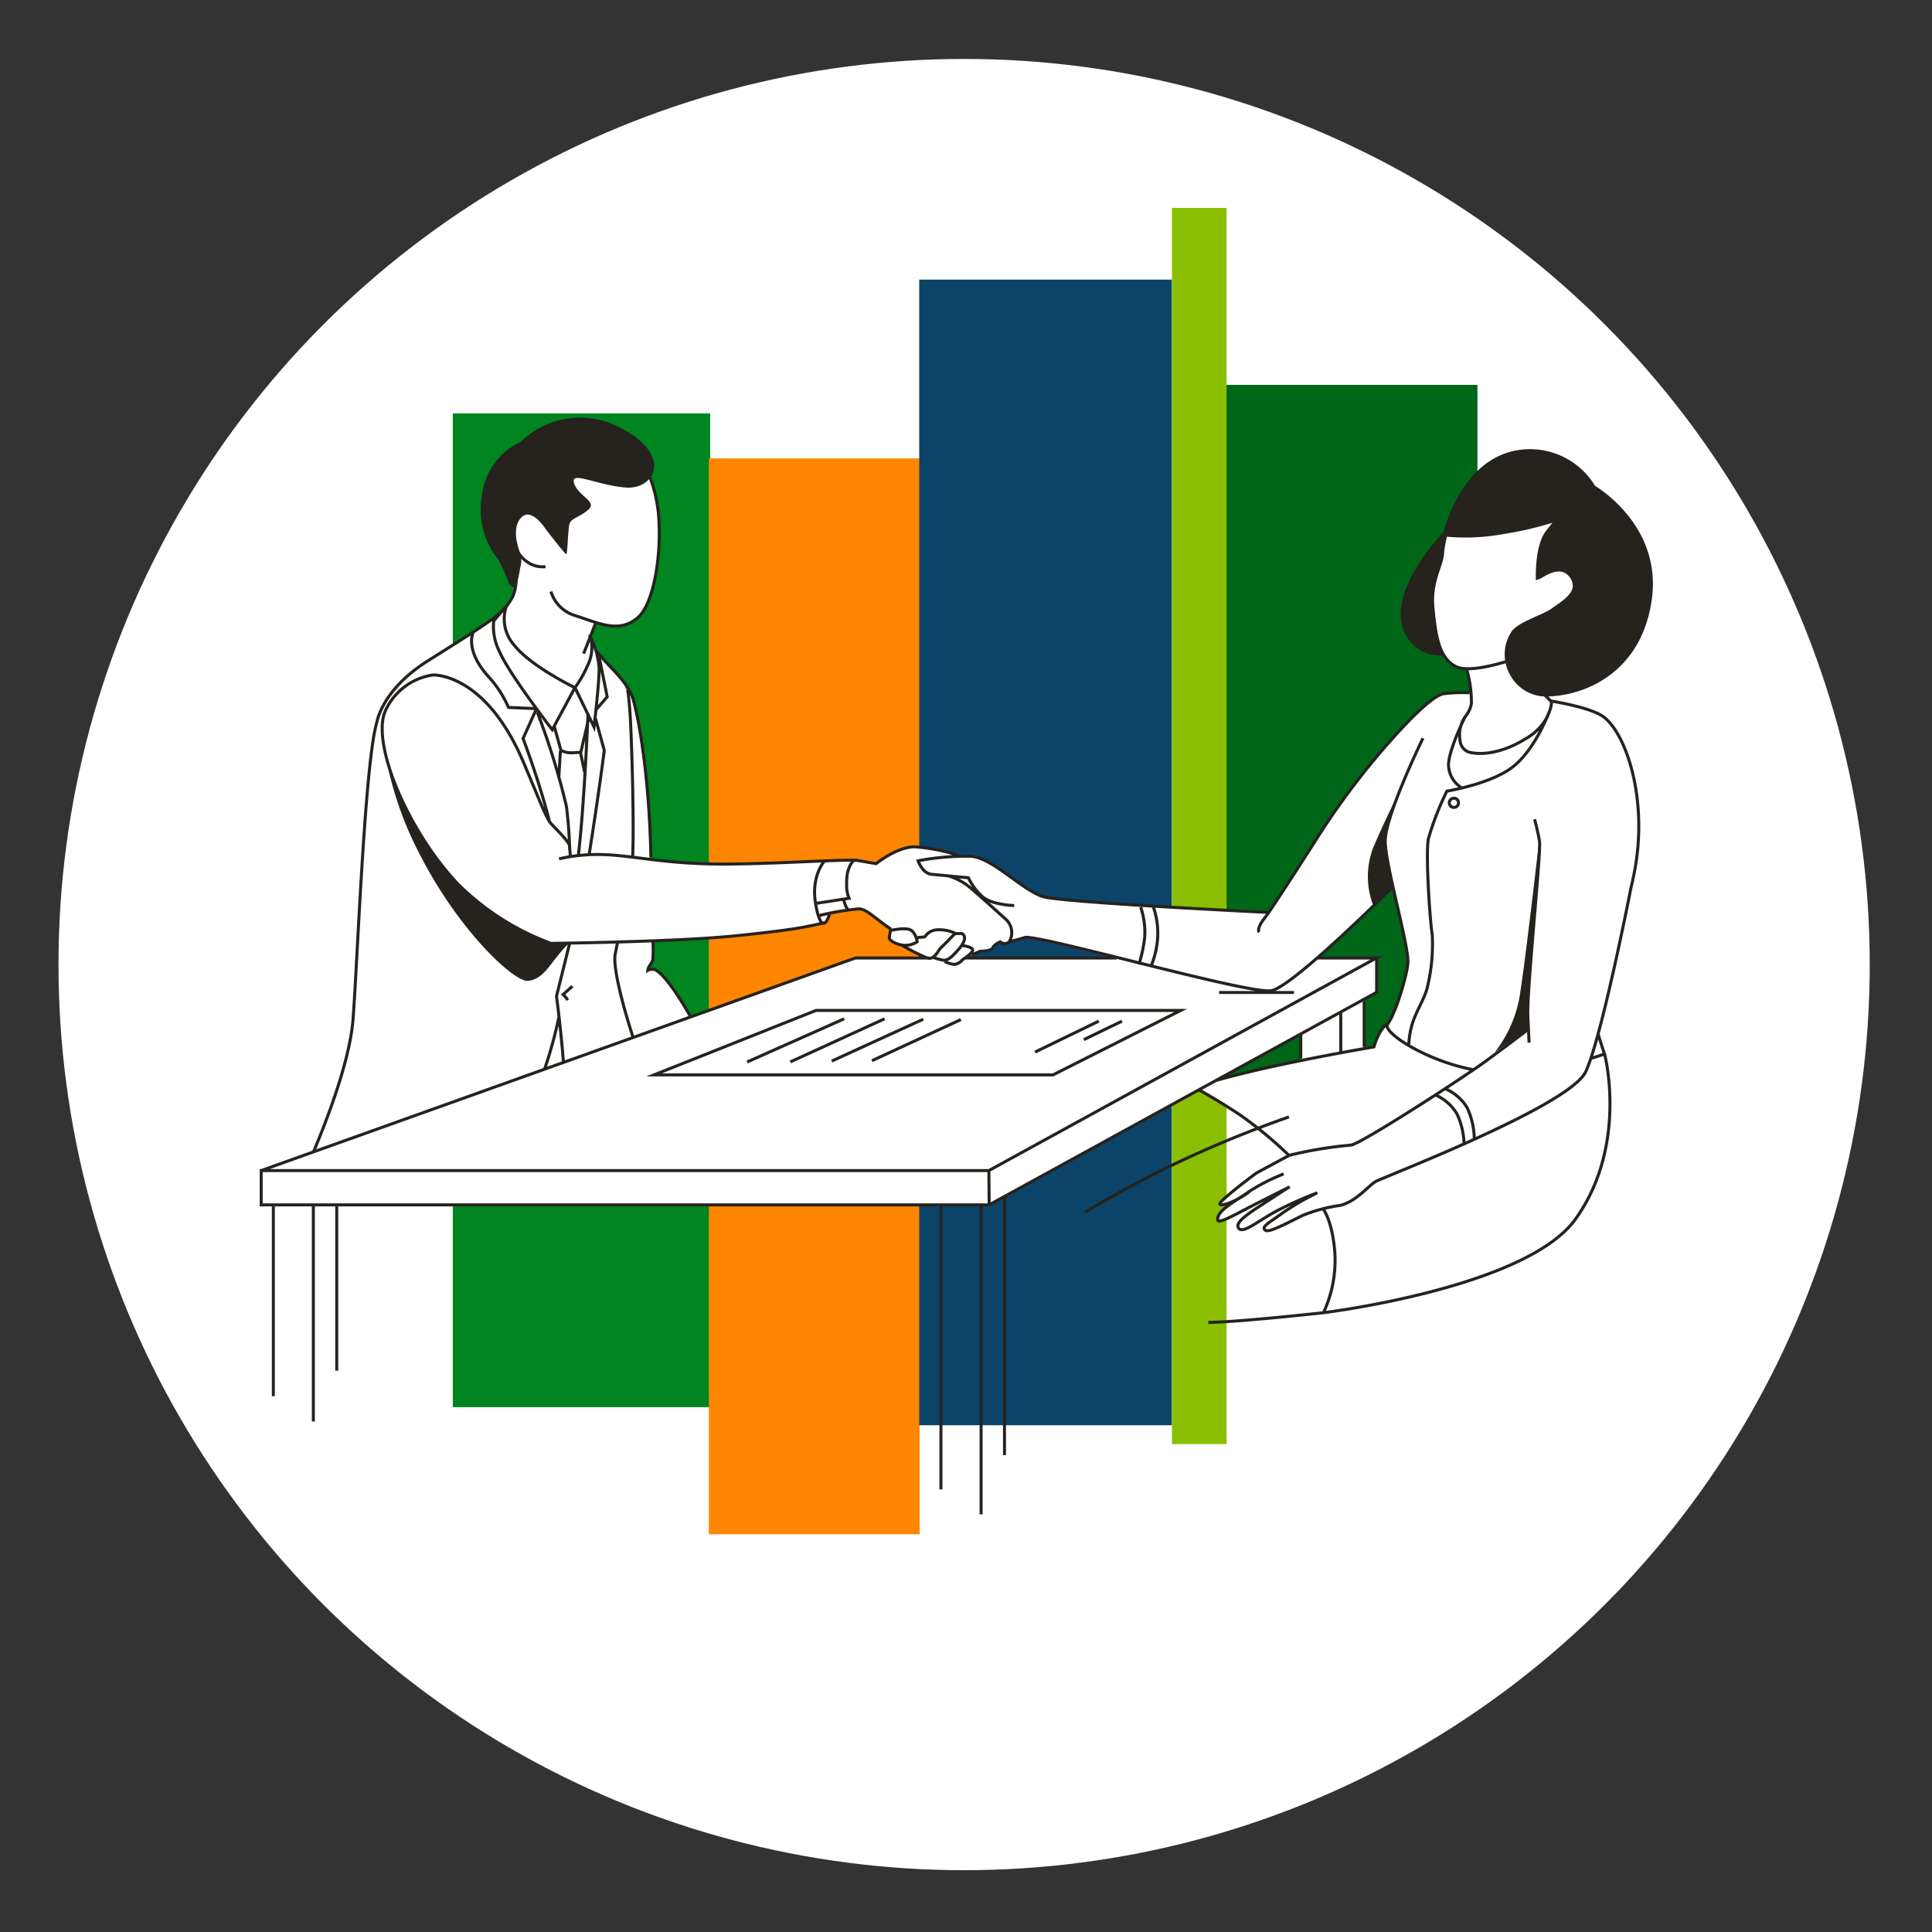 <svg xmlns="http://www.w3.org/2000/svg" viewBox="0 0 256 256"><rect x="0" y="0" width="256" height="256" fill="#333333" stroke="none"/><title>sme_desk_consultant_handshake</title><g id="J02"><circle id="darkmodeMask" cx="127.75" cy="127.81" r="120" fill="#fff"/><g id="stripes"><rect x="11.22" y="103.57" width="131.68" height="34.1" transform="translate(-43.57 197.68) rotate(-90)" fill="#008520"/><rect x="36.62" y="118.06" width="142.56" height="27.93" transform="translate(-24.13 239.92) rotate(-90)" fill="#ff8600"/><rect x="62.64" y="96.21" width="151.8" height="33.48" transform="translate(25.59 251.49) rotate(-90)" fill="#0c4369"/><rect x="132.87" y="80.44" width="92.33" height="33.48" transform="translate(81.85 276.2) rotate(-90)" fill="#006618"/><rect x="77.01" y="105.83" width="163.8" height="7.24" transform="translate(49.46 268.36) rotate(-90)" fill="#89bf00"/></g><path id="whiteFill" d="M218.64,79.26c1.2-9.14-6.54-14.13-7.42-14.67l-.09-.09A9.88,9.88,0,0,0,200.77,60c-6.73,1.38-9,9.62-9.23,10.56l0,.06,0,0c-.83.87-8,8.6-4.83,13.64A4.84,4.84,0,0,0,191,86.6h.23l.08.12a4,4,0,0,0,1.57,1.58,3.11,3.11,0,0,0,1.3.3h.18l0,.18a25,25,0,0,1,.55,2.8l0,.29h-.29a19.11,19.11,0,0,0-3.42.13c-1.11.22-3.27,2.09-6.42,5.56a102.77,102.77,0,0,0-10.46,13.8c-3.07,4.82-5.13,8-6.14,9.46l-.11.16-.22-.08c-1.7-.08-27.1-1.34-29.7-2.08a16,16,0,0,1-4.13-2.46c-1.9-1.38-3.86-2.79-5.47-2.9-.4,0-.86,0-1.39,0h-.12l-.08-.09a22.91,22.91,0,0,0-5.8-1.15c-2.15,0-4.56,1.8-5,2.16l-.09.07-2.63-.46h-.35c-.79,0-2,0-3.9.09l-2.5.1c-3.89.17-8.73.37-12.4.31a75.12,75.12,0,0,1-8-.59l-.28,0,.08-.32c-.25-11.88-1.91-20-2.56-21.42-.07-.16-.16-.31-.24-.46l-.12-.22a.74.74,0,0,0-.08-.28l-.12,0,0-.07a19.19,19.19,0,0,0-2.23-2.69c-.52-.55-1.16-1.24-1.77-2l0-.09a11.23,11.23,0,0,0-.72-1.86l0-.1.74-1.86.22.07a8.88,8.88,0,0,0,2.38.41,4.31,4.31,0,0,0,2.95-1.13c2.05-1.8,3-7.71,2.79-12.36a21.83,21.83,0,0,0-1.22-6.3L86,63l.06-.11a2.42,2.42,0,0,0,.24-2c-.42-1.47-2-3-4.52-4.19-7.2-3.55-12.56,1.94-12.61,2l-.1.07a8.7,8.7,0,0,0-5,6.85A10.29,10.29,0,0,0,66.18,74a17.37,17.37,0,0,1,1.41,3.15c.25.39.43.46.5.47l.25,0,0,.24a4.32,4.32,0,0,1-.49,1.46,9,9,0,0,1-.63.94l0,0-.06,0-.56.65c-1.23,1.16-3.3,2.47-8.32,5.63l-1.56,1c-6,3.79-6.66,7.88-6.66,7.92-1.2,3.91-2,19-2.63,30-.21,3.87-.41,7.51-.57,9.57-.46,5.64-3.79,14.05-5.21,17.4l0,.1-6.9,2.49v4.53h96.46l27.8-15.25.12.07c.52.28,2.42,1.35,5.1,3.09.76.49,5.87,4.73,6.45,5.28l.25.24-4.4,2.37c-4.32,3.18-4.81,3.93-4.83,4.1a.2.2,0,0,0,.15.09,1.29,1.29,0,0,0,.48,0l1-.23-.82.67c-.81.66-1.14,1.19-1,1.66a.12.12,0,0,0,.08.09c.35.17,1.87-.63,3.2-1.34l.33-.17,1.86-.95.25.43c-1.37.89-2.92,1.9-3.06,2.62a.48.48,0,0,0,.09.4c.37.52,1.52-.18,3-1.07.64-.39,1.42-.88,2.22-1.29l.95-.48.24.44-.47.33-1.07.75c-.88.61-1.47,1-1.47,1.32,0,.07,0,.17.19.28a.37.37,0,0,0,.23.05,11.9,11.9,0,0,0,3.39-1.35l1.37-.67a12.12,12.12,0,0,1,2.51-.82l.17,0,.1.15a13.06,13.06,0,0,1,1.41,5.63,16.71,16.71,0,0,1-1.45,7.76l-.06.12h0c1.06-.13,26.87-3.36,33.36-12.39,6.71-9.32,4.07-21,3.88-21.79l0-.08c-.09-.27-.4-1.2-.81-2.54l0-.07V137c2-7.45,4.35-19.15,4.37-19.27.17-.73.33-1.44.46-2.14,1.85-9.71-1.14-18.09-4-20.41-1-.79-3.4-1.54-7-2.16h-.08l-.91-.91.57,0C210.66,91.81,217.46,88.33,218.64,79.26ZM113.35,126.94l-21.91,7.84-.1-.18c-1-1.8-3-5-4.32-5.92a1.18,1.18,0,0,0-.86-.24l-.49.06.23-.43c.06-.1.12-.2.19-.3a1.56,1.56,0,0,0,.34-.83,16.88,16.88,0,0,0,0-2v-.26h.25c4.67-.18,8.3-.41,10.8-.67a85.2,85.2,0,0,0,11.32-1.62l.37-.07,0,0a1.77,1.77,0,0,0,.67-1.07l0-.14.14,0a23.58,23.58,0,0,1,3.69-.57c.68,0,1.39.55,2.38,1.31.52.4,1.09.83,1.76,1.29l.14.09,0,.17a7.55,7.55,0,0,0-.16.93.33.33,0,0,0,.11.25,2.91,2.91,0,0,0,1.51.67h.07l.08.08c.27.16,1.32.77,2.25,1.22l1,.47Zm14.33,0,1.3-.48a1,1,0,0,0,.19-.08l.69-.3H130c.83,0,1.43-.18,1.54-.46a1.67,1.67,0,0,1,.86-.73l.12-.06.11.08a.84.84,0,0,0,1,0l.11,0c.91-.2,1.56-.39,1.86-.48v-.06l.27,0c.87-.08,4.55.78,10.22,2.18l2,.49Zm44.51,13.65c-3.55.72-6.61,1.42-9.1,2.06l-2,.51L172.36,137v3.21s0,0,0,.05l.09.27Zm12.72-7c-1,2.26-1.07,2.1-1.07,2.1a3.87,3.87,0,0,0-1.31,1.82l-.48,1.27-1.32.23,0-6.57,1.65-.91v-4.55H174.6l9.94-9.34s2,8.32,2,9.34A24.6,24.6,0,0,1,184.91,133.55Z" fill="#fff"/><path id="blackStroke" d="M211.75,137c.5,1.62.85,2.65.85,2.65s-.66.26-1.81.6M188.55,97.82s-5.07,10.37-5,13.72,3.24,14.09,3,16.15-1.68,6.71-2.68,8c-.84,1,5,4.87,11.4,6.06m-19.9,18.51s1.19,1.54,1.51,5.79a16.57,16.57,0,0,1-1.51,7.89s26.83-3.27,33.39-12.4c7-9.77,3.87-21.83,3.87-21.83m-41.81,13.41a52.76,52.76,0,0,0-6.7-5.52c-3.16-2.06-5.22-3.16-5.22-3.16m1.21,30.78c3.64,0,15.26-1.28,15.26-1.28M170.79,148a151.48,151.48,0,0,0-16.92,7.09c-7.42,3.81-10.11,5.56-10.11,5.56m17.3-17.46c7.89-2.27,21-4.47,21-4.47a8.66,8.66,0,0,1,.63-1.61,3.87,3.87,0,0,1,1.16-1.48m-13.76,19.92a26.45,26.45,0,0,0-4.62,2.36c-1.55,1.13-4.37,2.54-4.1,3.77.1.47,2.07-.61,3.61-1.42s5.91-3,5.91-3-.48.28-2.83,1.82-4.53,2.84-3.94,3.66,2.68-1.05,5.19-2.36a53.46,53.46,0,0,1,5.24-2.33,35.38,35.38,0,0,0-4.52,2.62c-1.78,1.3-3,1.89-2.35,2.35.5.34,2.79-.93,5-2a21.26,21.26,0,0,1,4.9-1.3c2.1-.49,3.73-2.59,4.7-3.16s25.71-10,27.84-14.56,6-24.4,6-24.4c.17-.71.33-1.43.46-2.13,1.8-9.42-1-18-4-20.41-1.1-.88-3.85-1.62-7.05-2.17m-10.85-1.09a18.71,18.71,0,0,0-3.43.13c-1.3.26-3.87,2.75-6.42,5.57a100.85,100.85,0,0,0-10.46,13.79c-2.63,4.13-6,9.33-6.7,10.23-1.25,1.54-.83,2-.83,2m-33.13,1.26a20.92,20.92,0,0,0,2.15-.58c2.49-.2,29.7,7.59,32.59,7.07s16.09-13.74,16.09-13.74M168,120.9s-27.06-1.31-29.75-2.08-6.72-5.17-9.6-5.36a34.29,34.29,0,0,0-7,.6s.56,1.68,1.8,1.79l4.87.46a7.72,7.72,0,0,0,2,2.62c1.34,1,4.07,1.06,4.07,1.06m68.22,18.17-.16-3.49c-.16-3.49,1.78-21.73,1.54-23.19s-.65-2.92-.65-2.92m-37.82,49.37c-1.52,1.16-3.68,2-3.89,1.63s4.85-4.13,4.85-4.13l4.37-2.35a54.8,54.8,0,0,1,8.16-1.35c1.2-.08,14.92-8.95,18-11.22s5.51-4.13,5.51-4.13m-116-11.56a18.73,18.73,0,0,1,0,2.12c0,.69-.63,1-.68,1.64a1.11,1.11,0,0,1,1.27.1c1.27.9,3.09,3.75,4.43,6.1m-5.29-21.21c-.25-12.24-2-20.22-2.55-21.47-1-2.22-2.87-3.59-4.62-5.77M68.08,73.56s.91,3.7-.29,5.77-2.46,2.79-11.15,8.27c-6,3.79-6.68,8-6.68,8-1.64,5.33-2.6,32.14-3.19,39.57-.45,5.6-3.68,13.8-5.25,17.5m30.64-11a57.6,57.6,0,0,0,1.9-6.93m-3-40.77-1.75,3.88S71.6,103.9,72.84,109M62.69,83.83s-1.17,2.33,2.11,5.91a14.78,14.78,0,0,1,2.58,4l3.7.16m4.4,18.67a54.39,54.39,0,0,0-.43-5.74A96.89,96.89,0,0,0,71.2,94.39m5.45,18.82c.61-5.31,1-12.69,1.26-18.49m.16,18.49c1.34-8.48,2-13.78,2-13.78l-1.16-4.21m.05-1.16,1.5-1.73-1.07-5.28m-1.14-2.69a5.52,5.52,0,0,1-.14,3.24,16.27,16.27,0,0,1-1.92,3.52l2.52,5.2s.67-5.56.68-7.67A10.81,10.81,0,0,0,78.22,84.36ZM73.43,96.19l.9,3.24a3.09,3.09,0,0,0,1.63.31l1-.06,1.08-4.61m-4,8,.22-3.59m2.66.25.54,2.57m4.37,22.57-.31,1.53c-.48,2.45,2.38,11.1,2.38,11.1m-.08-23.88c.23-3.91-.12-16.54-.38-19.7-.28-3.37-.38-2.65-.38-2.65M75.48,125,73.74,132s.58,4.35.92,8.75m54.13-14.26a1.85,1.85,0,0,0,.38-.14l.69-.3s1.49,0,1.68-.46,1-.79,1-.79a.88.88,0,0,0,1.18,0,2.37,2.37,0,0,0-.54-3.07c-1.09-1-3.22-2.91-4.62-4.11a8,8,0,0,0-3-1.59m-7.5,7.09c-2.17-1.46-3.24-2.69-4.26-2.69a34.52,34.52,0,0,0-5.3.9m-32.92-7.86s-.08-.73-.09-1.3-1.75-2.27-2.44-3-1.49-3-3.71-8.22c-5.1-11.92-12-11.51-12-11.51a8.23,8.23,0,0,0-6.3,4.8c-1.84,4.31,2.94,15.81,9.65,22.91A34.32,34.32,0,0,0,73,125s16.5-.18,24.46-1,9-1.13,11.74-1.71m-35.12-8.49a22.79,22.79,0,0,1,6.14-.55c3.56.14,7.61,1.11,14.09,1.23s16.32-.6,19.18-.49l2.6.45s2.73-2.22,5.08-2.23a23.71,23.71,0,0,1,5.85,1.14m-9.19,10.91c0,.42,1.18,1,2.1,1a2.9,2.9,0,0,0,1.61-.47s-.18-1.2-.9-1.57-2.64.07-2.64.07A7.61,7.61,0,0,0,117.84,124.24Zm1.72,1a24.31,24.31,0,0,0,3.3,1.67c1,.32,1.45-1,1.8-1.32s1-1,1.46-1.47l.47-.47a4.94,4.94,0,0,0-2.59-.45c-1.24.21-1.34,1-1.55.94a5.47,5.47,0,0,0-1,.12m2.2,2.57a6.76,6.76,0,0,0,1.35.38c.72.13,1.58-.93,2.11-1.53s1.1-1.61.35-2l-.85,0m-1.42,3.72a5.5,5.5,0,0,0,1.18.37,1.51,1.51,0,0,0,1.08-.52c.26-.27,1.33-.86,1.44-1.34s-1.44-.65-1.44-.65m-18.21-11.16s-1.84,2-1.13,5.81c.87,4.62,1.82,1.18,1.82,1.18m-1.72-1.42,4.31-.66a4.3,4.3,0,0,1-.32-1.94c-.07-2.24.92-3.06.92-3.06m-1.35,5.11.17.55a3,3,0,0,0,.54,1m40,7.47a12.4,12.4,0,0,0,.93-3.94,10.71,10.71,0,0,0-.56-4m-1.93,7.59a20,20,0,0,0,.77-3.6,10.44,10.44,0,0,0-.53-4M194,151.65a10.2,10.2,0,0,0-.94-4.05,6.21,6.21,0,0,0-2.89-2.52m5.18,5.76a10.23,10.23,0,0,0-.94-4.05,6.22,6.22,0,0,0-2.88-2.51m13.58-49.56s-1.73,4.58-4.62,6.87-8.77,3.24-8.77,3.24a38.13,38.13,0,0,0-2.45,6.3c-.39,2.05.19,10.76.51,12.73a24.12,24.12,0,0,1-.64,6.92c-.31,1.42-1.52,3.27-2,4.87a11.55,11.55,0,0,0-.48,2.87m6-32.75a.61.61,0,1,0,.6.61A.61.61,0,0,0,192.7,105.77Zm-61.63,49.34H34.61v4.54h96.46Zm0,0,51.34-28.17H174.6m-46.65,0h20m-24.88,0h-9.73L34.61,155.11m96.46,4.54,51.34-28.16v-4.55M36.22,159.65V185m5.3-25.3v28.66m3.1-28.74v22m80.06-21.94v37.68M130,159.65v41m3.1-42.24v34.4M172.36,137v3.26m5.3-6.17v5.35m3.1-6.74v6M75.85,130.68l-1.24,1.1a3.46,3.46,0,0,1,.62.74m81.22,1.37H108.12l-21.46,8.54h52.87ZM99,140.72,111.85,135m-7.13,5.71L117.21,135m-7,5.6,12.13-5.55m-6.8,5.5,11.78-5.45m16.29,2.66,5.06-2.45m-11.53,4.1,8.45-4.1m15.95-3.8h9.92M73,78.38a4.79,4.79,0,0,0,3.25,3.2c3.13,1,5.81,2.41,8.29.23,1.92-1.68,3-7.36,2.79-12.36a19.11,19.11,0,0,0-1.52-7m-18.4,8.43s1,2.6,2.38,3.52a3.45,3.45,0,0,0,2.49.68m6.7,7.35-1.65,4.18M65.42,82.27a7.32,7.32,0,0,0,.76,4.06c1.29,3,7,10.36,7,10.36l3-5.57s-5.83-2.83-8-5.58a5.24,5.24,0,0,1-1.09-5.21ZM192.29,68.68a17,17,0,0,0-1.13,4.48c0,1.63-1.63,3.83-1.29,7.32s.71,6.62,3,7.82,9.1-1.45,9.1-1.45m-7.64,1.76a16.1,16.1,0,0,1,.64,4.58,3.52,3.52,0,0,1-.67,1.57,4.26,4.26,0,0,0-.83,3.38,1.76,1.76,0,0,0,1.22,1.54c3.56.79,7.3-1.7,7.3-1.7a7.31,7.31,0,0,0,3-2.93c.75-1.66.57-2.09.57-2.09L204.6,92m-10.48,3s-2,4-2.18,6.15a3.63,3.63,0,0,0,1.76,3.25" fill="none" stroke="#26221e" stroke-miterlimit="10" stroke-width="0.4"/><g id="blackFill"><path d="M203.93,111.48s-1.67,14.7-2.47,19.88a16.44,16.44,0,0,1-3.4,8.07l4.41-3.05s-.12-3.49.13-6.6C203.42,119.24,204.19,109.77,203.93,111.48Z" fill="#26221e"/><path d="M211.35,64.37a10.08,10.08,0,0,0-10.63-4.65c-6.86,1.41-9.16,9.69-9.42,10.75-.89.93-8.11,8.75-4.86,13.94A5.08,5.08,0,0,0,191,86.85h.31a25.77,25.77,0,0,1-1.42-6.36,17.31,17.31,0,0,1,1.22-6.69,8.55,8.55,0,0,1,.46-2.69h.07a27.6,27.6,0,0,0,7.65-.36,43.63,43.63,0,0,0,6.43-1.49c-.26.31-.56.69-.9,1.13-1.38,1.79-1.32,5.74-1.32,5.91l0,.58.55-.18c.34-.11,2.66-2,3.95-.2s-.82,3-2.34,4.09c-1.21.9-4.46,1.78-5.38,3.11a5.5,5.5,0,0,0-.18,5.74,5.42,5.42,0,0,0,4.83,2.85h.22c5.59-.21,12.53-3.73,13.74-13S212.35,65,211.35,64.37Z" fill="#26221e"/><path d="M182,112.21a10.67,10.67,0,0,0,0,7.86l2.52-2.47s-.89-4.52-1-6.06,1.94-6.71,1.94-6.71S183.73,108.16,182,112.21Z" fill="#26221e"/><path d="M72.51,124.82c-4.17-1.37-11.38-6.08-14.82-11.25C52,104.92,51.07,100,51.07,100a46.4,46.4,0,0,0,4.58,13.26c5.23,10.21,12.49,16.85,14.28,16.71,1.54-.12,2.51-1.45,3.18-2.32,1.75-2.28,2.22-2.6,2.33-2.63A11.8,11.8,0,0,1,72.51,124.82Z" fill="#26221e"/><path d="M81.91,56.54a11.24,11.24,0,0,0-12.9,2,8.89,8.89,0,0,0-5.13,7A10.48,10.48,0,0,0,66,74.11a18.45,18.45,0,0,1,1.38,3.08c.57.93,1,.58,1,.58a23.91,23.91,0,0,0,.54-2.47,3.9,3.9,0,0,0,.07-1.87c-.52-1.21-1.17-3.72.17-4.94S72.3,70.1,72.3,70.1s2.55,3.33,2.73,3.33.21-3.2.43-4,1.6-1,2.6-2-1.48-1.73-2-3.42,3,.29,6.86.59S89.36,60.22,81.91,56.54Z" fill="#26221e"/></g></g></svg>